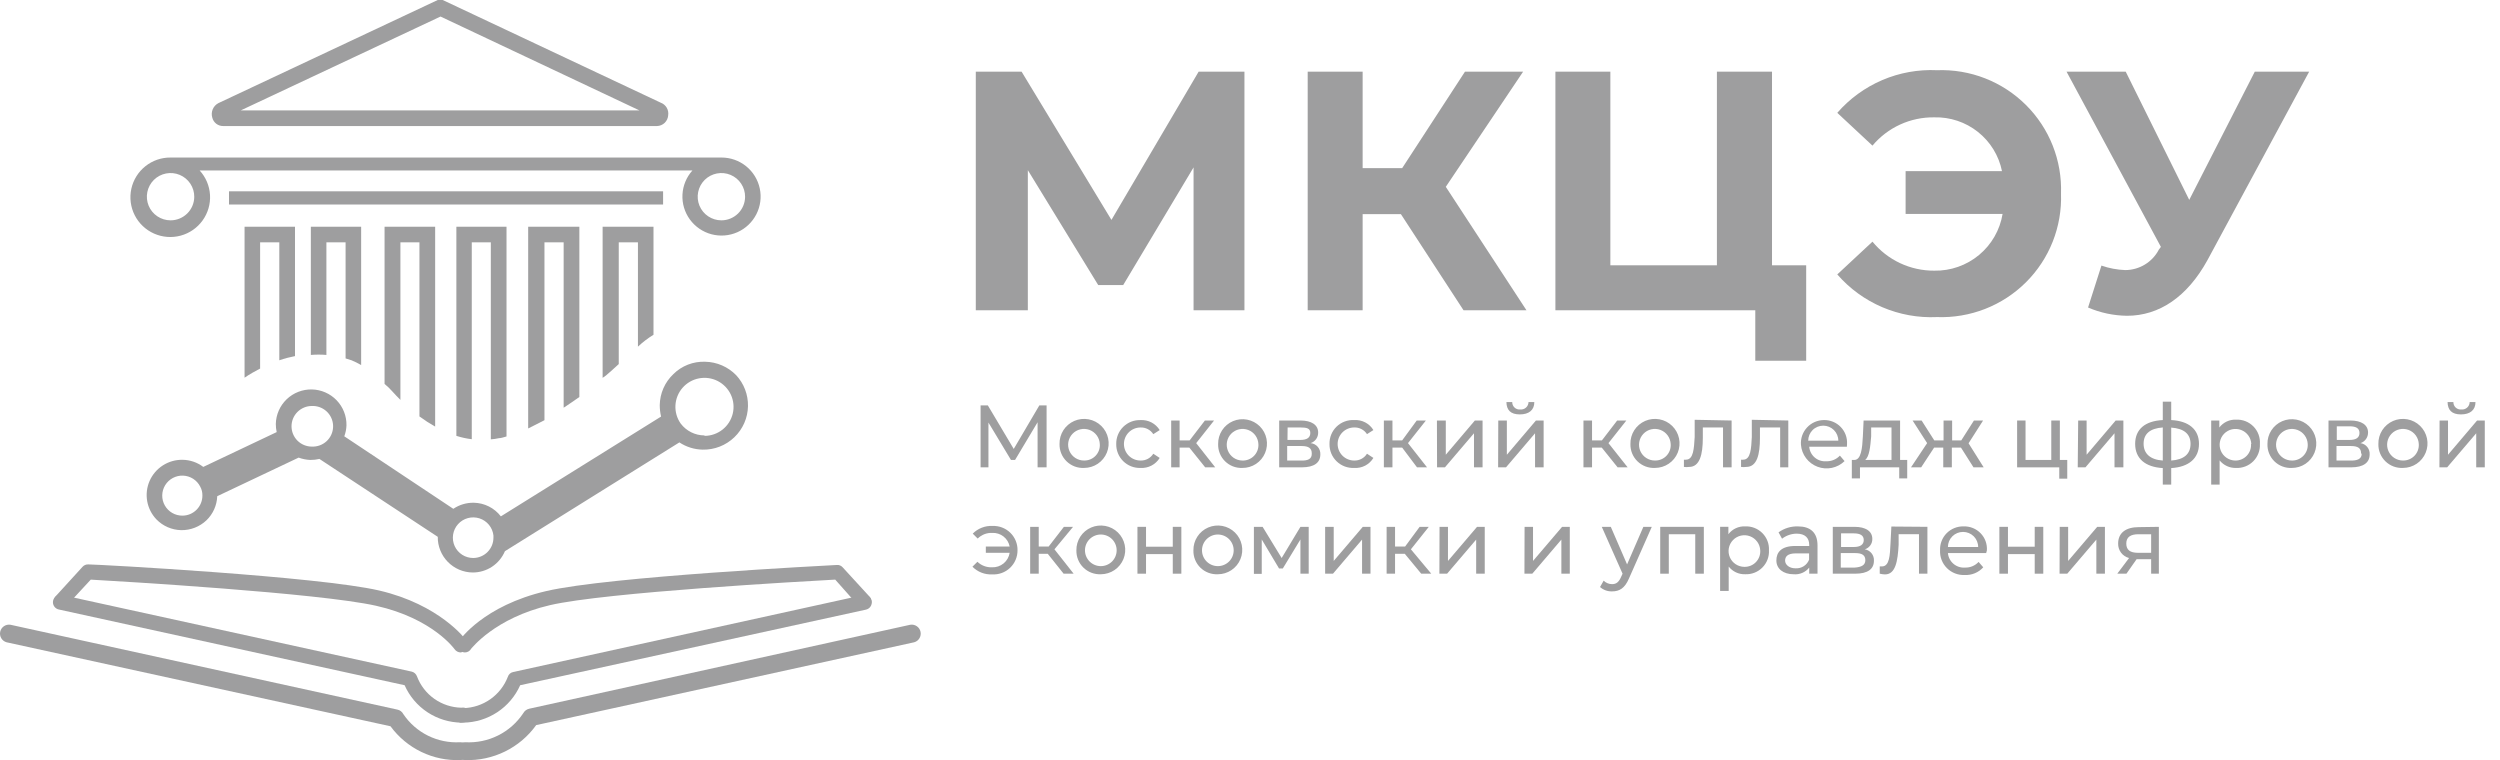<?xml version="1.0" encoding="UTF-8"?> <svg xmlns="http://www.w3.org/2000/svg" width="148" height="45" viewBox="0 0 148 45" fill="none"> <path d="M70.659 18.368L70.659 9.91L66.494 16.874H65.013L60.848 10.073L60.848 18.368L57.767 18.368L57.767 4.242L60.478 4.242L65.797 13.018L70.96 4.242L73.671 4.242L73.671 18.368L70.659 18.368Z" fill="#9E9E9F"></path> <path d="M82.932 12.675L80.668 12.675L80.668 18.368L77.415 18.368L77.415 4.242L80.668 4.242L80.668 9.953L83.009 9.953L86.727 4.242L90.169 4.242L85.591 11.06L90.367 18.368L86.641 18.368L82.932 12.675Z" fill="#9E9E9F"></path> <path d="M106.926 15.706L106.926 21.356L103.913 21.356V18.368L92.08 18.368L92.08 4.242L95.333 4.242L95.333 15.706L101.641 15.706L101.641 4.242L104.903 4.242L104.903 15.706L106.926 15.706Z" fill="#9E9E9F"></path> <path d="M122.012 11.463C122.046 12.434 121.879 13.4 121.522 14.303C121.165 15.206 120.625 16.026 119.936 16.712C119.247 17.397 118.424 17.934 117.519 18.288C116.613 18.642 115.643 18.807 114.671 18.771C113.56 18.823 112.451 18.622 111.429 18.185C110.406 17.748 109.496 17.085 108.767 16.246L110.85 14.306C111.293 14.846 111.851 15.28 112.484 15.578C113.117 15.875 113.808 16.027 114.508 16.023C115.474 16.042 116.414 15.713 117.157 15.096C117.9 14.48 118.396 13.617 118.553 12.665L112.812 12.665V10.132L118.518 10.132C118.332 9.215 117.828 8.393 117.095 7.811C116.361 7.228 115.445 6.922 114.508 6.947C113.812 6.937 113.122 7.082 112.489 7.372C111.857 7.661 111.297 8.088 110.85 8.621L108.767 6.68C109.496 5.842 110.406 5.179 111.429 4.741C112.451 4.304 113.56 4.104 114.671 4.156C115.643 4.12 116.613 4.284 117.519 4.638C118.424 4.993 119.247 5.529 119.936 6.215C120.625 6.901 121.165 7.72 121.522 8.623C121.879 9.526 122.046 10.493 122.012 11.463V11.463Z" fill="#9E9E9F"></path> <path d="M136.703 4.242L130.679 15.405C129.483 17.578 127.822 18.694 125.92 18.694C125.126 18.684 124.342 18.518 123.613 18.205L124.405 15.723C124.86 15.881 125.335 15.971 125.816 15.989C126.227 15.987 126.629 15.873 126.979 15.66C127.329 15.447 127.615 15.142 127.804 14.778L127.925 14.615L122.339 4.242L125.842 4.242L129.603 11.833L133.484 4.242L136.703 4.242Z" fill="#9E9E9F"></path> <path d="M61.425 27.668L61.425 24.997L60.091 27.23H59.85L58.516 25.015L58.516 27.668H58.051L58.051 24.001H58.481L60.013 26.577L61.528 24.001H61.958L61.958 27.668H61.425Z" fill="#9E9E9F"></path> <path d="M62.724 26.285C62.717 25.996 62.797 25.712 62.952 25.469C63.108 25.226 63.333 25.035 63.598 24.919C63.863 24.804 64.156 24.771 64.441 24.823C64.725 24.875 64.987 25.01 65.194 25.212C65.401 25.413 65.543 25.672 65.602 25.954C65.661 26.237 65.634 26.53 65.525 26.797C65.416 27.064 65.23 27.293 64.99 27.454C64.75 27.615 64.468 27.701 64.179 27.701C63.988 27.711 63.797 27.681 63.619 27.614C63.441 27.546 63.278 27.443 63.141 27.31C63.005 27.177 62.897 27.017 62.825 26.841C62.754 26.664 62.719 26.475 62.724 26.285V26.285ZM65.108 26.285C65.1 26.101 65.037 25.924 64.929 25.776C64.82 25.628 64.671 25.514 64.498 25.45C64.326 25.386 64.138 25.374 63.959 25.416C63.78 25.457 63.617 25.55 63.49 25.684C63.363 25.817 63.279 25.985 63.247 26.165C63.215 26.346 63.237 26.532 63.311 26.701C63.384 26.869 63.506 27.012 63.66 27.112C63.814 27.212 63.995 27.265 64.179 27.263C64.306 27.266 64.432 27.242 64.55 27.193C64.667 27.145 64.773 27.072 64.861 26.979C64.948 26.887 65.016 26.778 65.058 26.658C65.101 26.538 65.118 26.411 65.108 26.285V26.285Z" fill="#9E9E9F"></path> <path d="M66.081 26.285C66.077 26.097 66.112 25.91 66.183 25.735C66.254 25.56 66.36 25.402 66.495 25.27C66.629 25.137 66.789 25.033 66.965 24.964C67.141 24.895 67.329 24.863 67.518 24.869C67.743 24.856 67.968 24.904 68.168 25.008C68.368 25.113 68.536 25.269 68.654 25.461L68.275 25.702C68.194 25.576 68.082 25.473 67.949 25.404C67.816 25.334 67.668 25.301 67.518 25.307C67.258 25.307 67.008 25.41 66.824 25.593C66.64 25.777 66.537 26.026 66.537 26.285C66.537 26.545 66.64 26.794 66.824 26.978C67.008 27.161 67.258 27.264 67.518 27.264C67.668 27.269 67.818 27.234 67.951 27.164C68.084 27.093 68.195 26.988 68.275 26.861L68.654 27.11C68.536 27.302 68.368 27.458 68.168 27.563C67.968 27.667 67.743 27.715 67.518 27.702C67.329 27.708 67.141 27.676 66.965 27.607C66.789 27.538 66.629 27.434 66.495 27.302C66.36 27.169 66.254 27.011 66.183 26.836C66.112 26.661 66.077 26.474 66.081 26.285V26.285Z" fill="#9E9E9F"></path> <path d="M70.409 26.499L69.833 26.499V27.667H69.334V24.894H69.833V26.07L70.427 26.07L71.33 24.894H71.873L70.814 26.233L71.941 27.667H71.347L70.409 26.499Z" fill="#9E9E9F"></path> <path d="M72.114 26.285C72.108 25.998 72.189 25.716 72.346 25.475C72.502 25.234 72.727 25.045 72.992 24.932C73.257 24.82 73.549 24.788 73.832 24.843C74.114 24.897 74.374 25.034 74.578 25.236C74.782 25.439 74.921 25.697 74.977 25.979C75.033 26.261 75.004 26.552 74.892 26.817C74.781 27.082 74.593 27.308 74.353 27.465C74.112 27.623 73.83 27.705 73.542 27.702C73.353 27.709 73.165 27.677 72.989 27.609C72.813 27.54 72.653 27.436 72.519 27.303C72.385 27.171 72.28 27.012 72.21 26.836C72.14 26.661 72.108 26.474 72.114 26.285V26.285ZM74.497 26.285C74.489 26.103 74.427 25.927 74.32 25.779C74.213 25.631 74.064 25.518 73.893 25.453C73.722 25.388 73.536 25.375 73.358 25.414C73.179 25.454 73.016 25.544 72.888 25.675C72.761 25.806 72.674 25.971 72.639 26.15C72.605 26.329 72.623 26.515 72.693 26.684C72.762 26.852 72.879 26.997 73.03 27.101C73.181 27.204 73.359 27.26 73.542 27.264C73.671 27.269 73.8 27.247 73.92 27.199C74.04 27.151 74.148 27.079 74.238 26.987C74.328 26.895 74.398 26.784 74.443 26.663C74.487 26.543 74.506 26.414 74.497 26.285V26.285Z" fill="#9E9E9F"></path> <path d="M78.164 26.903C78.164 27.384 77.811 27.667 77.062 27.667L75.728 27.667V24.894L76.985 24.894C77.639 24.894 78.035 25.151 78.035 25.606C78.038 25.745 77.996 25.881 77.915 25.994C77.834 26.107 77.719 26.191 77.587 26.233C77.751 26.248 77.903 26.327 78.011 26.452C78.119 26.577 78.173 26.739 78.164 26.903V26.903ZM76.219 26.044L76.985 26.044C77.372 26.044 77.57 25.907 77.57 25.632C77.57 25.357 77.363 25.306 76.985 25.306L76.227 25.306L76.219 26.044ZM77.656 26.834C77.656 26.542 77.475 26.405 77.062 26.405L76.201 26.405V27.264L77.01 27.264C77.441 27.281 77.656 27.161 77.656 26.877V26.834Z" fill="#9E9E9F"></path> <path d="M78.706 26.285C78.701 26.094 78.736 25.904 78.808 25.727C78.88 25.55 78.989 25.389 79.126 25.256C79.263 25.123 79.427 25.02 79.607 24.953C79.786 24.886 79.978 24.857 80.169 24.868C80.395 24.853 80.62 24.901 80.82 25.005C81.021 25.11 81.188 25.267 81.305 25.46L80.926 25.701C80.845 25.575 80.733 25.472 80.6 25.403C80.467 25.334 80.319 25.3 80.169 25.306C79.909 25.306 79.659 25.409 79.475 25.593C79.291 25.776 79.188 26.025 79.188 26.285C79.188 26.544 79.291 26.794 79.475 26.977C79.659 27.161 79.909 27.264 80.169 27.264C80.32 27.268 80.469 27.234 80.602 27.163C80.734 27.092 80.847 26.988 80.926 26.86L81.305 27.109C81.188 27.303 81.021 27.46 80.82 27.565C80.62 27.669 80.395 27.717 80.169 27.702C79.978 27.711 79.787 27.681 79.608 27.614C79.429 27.547 79.266 27.443 79.129 27.311C78.992 27.178 78.883 27.018 78.81 26.842C78.738 26.665 78.702 26.476 78.706 26.285Z" fill="#9E9E9F"></path> <path d="M83.009 26.499L82.433 26.499V27.667H81.925V24.894H82.433V26.07L83.009 26.07L83.87 24.894H84.412L83.353 26.233L84.481 27.667H83.887L83.009 26.499Z" fill="#9E9E9F"></path> <path d="M85.066 24.894H85.591V26.92L87.312 24.894H87.768V27.667H87.26V25.649L85.539 27.667H85.074L85.066 24.894Z" fill="#9E9E9F"></path> <path d="M88.698 24.894H89.206V26.921L90.927 24.894H91.383V27.668H90.875V25.65L89.154 27.668H88.689L88.698 24.894ZM89.18 23.803H89.524C89.522 23.864 89.534 23.925 89.558 23.981C89.581 24.037 89.617 24.088 89.662 24.129C89.706 24.171 89.759 24.202 89.817 24.221C89.875 24.241 89.936 24.247 89.997 24.241C90.059 24.247 90.121 24.241 90.18 24.221C90.239 24.202 90.293 24.171 90.339 24.13C90.385 24.089 90.422 24.038 90.448 23.982C90.473 23.926 90.487 23.865 90.488 23.803H90.832C90.832 24.276 90.514 24.533 89.971 24.533C89.429 24.533 89.188 24.276 89.18 23.803Z" fill="#9E9E9F"></path> <path d="M94.825 26.499L94.249 26.499V27.667H93.741V24.894H94.249V26.07L94.834 26.07L95.737 24.894H96.28L95.221 26.233L96.357 27.667H95.763L94.825 26.499Z" fill="#9E9E9F"></path> <path d="M96.521 26.285C96.514 25.996 96.593 25.712 96.749 25.469C96.904 25.226 97.129 25.035 97.394 24.919C97.659 24.804 97.953 24.771 98.237 24.823C98.522 24.875 98.784 25.01 98.991 25.212C99.198 25.413 99.34 25.672 99.399 25.954C99.458 26.237 99.431 26.53 99.322 26.797C99.213 27.064 99.027 27.293 98.787 27.454C98.547 27.615 98.264 27.701 97.975 27.701C97.785 27.711 97.594 27.681 97.416 27.614C97.237 27.546 97.075 27.443 96.938 27.31C96.801 27.177 96.694 27.017 96.622 26.841C96.55 26.664 96.516 26.475 96.521 26.285V26.285ZM98.905 26.285C98.896 26.101 98.834 25.924 98.725 25.776C98.617 25.628 98.467 25.514 98.295 25.45C98.122 25.386 97.935 25.374 97.755 25.416C97.576 25.457 97.413 25.55 97.287 25.684C97.16 25.817 97.076 25.985 97.044 26.165C97.012 26.346 97.034 26.532 97.107 26.701C97.181 26.869 97.302 27.012 97.457 27.112C97.611 27.212 97.791 27.265 97.975 27.263C98.102 27.266 98.229 27.242 98.346 27.193C98.464 27.145 98.57 27.072 98.657 26.979C98.745 26.887 98.812 26.778 98.855 26.658C98.897 26.538 98.914 26.411 98.905 26.285V26.285Z" fill="#9E9E9F"></path> <path d="M102.511 24.894V27.668H102.003V25.306H100.807V25.924C100.807 26.903 100.626 27.642 99.998 27.642C99.895 27.657 99.79 27.657 99.688 27.642V27.212C99.728 27.22 99.769 27.22 99.808 27.212C100.264 27.212 100.282 26.534 100.325 25.873V24.851L102.511 24.894Z" fill="#9E9E9F"></path> <path d="M105.867 24.894V27.668H105.385V25.306H104.189V25.924C104.189 26.903 104.017 27.642 103.38 27.642C103.277 27.657 103.173 27.657 103.07 27.642V27.212C103.113 27.221 103.157 27.221 103.199 27.212C103.647 27.212 103.673 26.534 103.707 25.873V24.851L105.867 24.894Z" fill="#9E9E9F"></path> <path d="M109.335 26.448L107.106 26.448C107.126 26.695 107.243 26.924 107.432 27.085C107.621 27.246 107.866 27.326 108.113 27.307C108.264 27.312 108.415 27.285 108.554 27.227C108.694 27.169 108.819 27.082 108.922 26.972L109.198 27.298C108.99 27.5 108.73 27.638 108.446 27.698C108.163 27.757 107.869 27.734 107.598 27.632C107.327 27.53 107.09 27.354 106.917 27.123C106.743 26.892 106.638 26.616 106.616 26.328C106.603 26.142 106.628 25.956 106.69 25.78C106.752 25.605 106.849 25.444 106.976 25.307C107.102 25.17 107.255 25.061 107.426 24.985C107.596 24.91 107.781 24.87 107.967 24.868C108.154 24.863 108.339 24.897 108.512 24.967C108.685 25.038 108.841 25.143 108.971 25.278C109.1 25.412 109.201 25.571 109.265 25.746C109.329 25.921 109.356 26.108 109.344 26.294C109.345 26.345 109.342 26.397 109.335 26.448ZM107.106 26.087L108.828 26.087C108.828 25.852 108.734 25.626 108.567 25.459C108.4 25.292 108.173 25.199 107.937 25.199C107.701 25.199 107.474 25.292 107.307 25.459C107.14 25.626 107.046 25.852 107.046 26.087H107.106Z" fill="#9E9E9F"></path> <path d="M112.907 27.229V28.32L112.434 28.32V27.667L110.11 27.667V28.32H109.628V27.229H109.774C110.179 27.229 110.248 26.534 110.282 25.83L110.325 24.894L112.485 24.894V27.229L112.907 27.229ZM110.42 27.229L111.977 27.229V25.306H110.773V25.838C110.721 26.448 110.669 27.023 110.42 27.229V27.229Z" fill="#9E9E9F"></path> <path d="M116.091 26.499L115.549 26.499V27.667H115.041V26.499H114.499L113.733 27.667H113.131L114.086 26.233L113.225 24.894H113.759L114.508 26.07H115.059V24.894H115.566V26.07L116.108 26.07L116.857 24.894H117.399L116.539 26.242L117.434 27.667H116.831L116.091 26.499Z" fill="#9E9E9F"></path> <path d="M122.382 27.229V28.337L121.909 28.337V27.667L119.413 27.667V24.894H119.912V27.229L121.436 27.229V24.894H121.943V27.229L122.382 27.229Z" fill="#9E9E9F"></path> <path d="M123.028 24.894H123.527V26.92L125.248 24.894H125.704V27.667H125.179V25.649L123.458 27.667H123.002L123.028 24.894Z" fill="#9E9E9F"></path> <path d="M128.536 27.71V28.689H128.037V27.71C126.995 27.65 126.401 27.143 126.401 26.276C126.401 25.409 126.995 24.919 128.037 24.868V23.777H128.536V24.868C129.569 24.919 130.18 25.418 130.18 26.276C130.18 27.135 129.577 27.65 128.536 27.71ZM128.037 27.264V25.306C127.271 25.358 126.901 25.692 126.901 26.268C126.901 26.843 127.279 27.212 128.037 27.264V27.264ZM129.68 26.276C129.68 25.692 129.293 25.366 128.536 25.314V27.264C129.293 27.212 129.68 26.877 129.68 26.276V26.276Z" fill="#9E9E9F"></path> <path d="M133.786 26.286C133.795 26.474 133.766 26.662 133.698 26.837C133.631 27.013 133.528 27.173 133.395 27.306C133.262 27.44 133.102 27.544 132.926 27.612C132.751 27.68 132.563 27.711 132.374 27.703C132.189 27.708 132.004 27.671 131.836 27.593C131.667 27.516 131.518 27.4 131.402 27.256V28.69H130.903V24.895H131.384V25.307C131.5 25.156 131.65 25.034 131.822 24.954C131.995 24.873 132.184 24.835 132.374 24.843C132.565 24.834 132.755 24.866 132.933 24.935C133.111 25.005 133.271 25.112 133.405 25.248C133.538 25.384 133.641 25.547 133.707 25.726C133.772 25.905 133.799 26.096 133.786 26.286V26.286ZM133.278 26.286C133.269 26.103 133.208 25.927 133.1 25.779C132.992 25.631 132.843 25.518 132.672 25.453C132.5 25.389 132.314 25.375 132.135 25.416C131.956 25.456 131.793 25.547 131.666 25.679C131.538 25.81 131.453 25.976 131.419 26.156C131.385 26.336 131.405 26.521 131.475 26.69C131.546 26.859 131.665 27.003 131.817 27.105C131.969 27.207 132.148 27.263 132.331 27.265C132.458 27.266 132.584 27.241 132.701 27.192C132.818 27.143 132.923 27.07 133.01 26.978C133.098 26.886 133.165 26.777 133.208 26.658C133.251 26.539 133.269 26.412 133.261 26.286H133.278Z" fill="#9E9E9F"></path> <path d="M134.233 26.285C134.228 25.999 134.308 25.717 134.464 25.477C134.62 25.236 134.844 25.047 135.107 24.934C135.371 24.821 135.663 24.789 135.945 24.841C136.227 24.894 136.487 25.029 136.692 25.23C136.897 25.431 137.037 25.688 137.095 25.968C137.153 26.249 137.126 26.54 137.017 26.805C136.908 27.07 136.723 27.297 136.485 27.457C136.246 27.617 135.966 27.702 135.679 27.702C135.489 27.712 135.299 27.682 135.12 27.614C134.942 27.547 134.78 27.443 134.644 27.31C134.509 27.177 134.402 27.017 134.331 26.841C134.26 26.664 134.227 26.475 134.233 26.285ZM136.617 26.285C136.609 26.102 136.546 25.925 136.438 25.777C136.33 25.629 136.181 25.516 136.009 25.452C135.837 25.387 135.65 25.375 135.471 25.416C135.292 25.456 135.129 25.549 135.002 25.681C134.875 25.814 134.79 25.98 134.757 26.161C134.724 26.341 134.745 26.527 134.817 26.695C134.889 26.864 135.009 27.008 135.162 27.109C135.316 27.21 135.495 27.264 135.679 27.264C135.806 27.267 135.933 27.243 136.051 27.194C136.169 27.145 136.275 27.072 136.364 26.98C136.452 26.888 136.52 26.779 136.564 26.659C136.607 26.54 136.625 26.412 136.617 26.285V26.285Z" fill="#9E9E9F"></path> <path d="M140.283 26.903C140.283 27.384 139.922 27.667 139.182 27.667L137.848 27.667V24.894L139.139 24.894C139.793 24.894 140.189 25.151 140.189 25.606C140.19 25.745 140.148 25.88 140.067 25.993C139.987 26.105 139.873 26.19 139.741 26.233C139.899 26.257 140.043 26.338 140.143 26.462C140.244 26.587 140.294 26.744 140.283 26.903V26.903ZM138.338 26.044L139.096 26.044C139.483 26.044 139.681 25.907 139.681 25.632C139.681 25.357 139.483 25.237 139.096 25.237L138.338 25.237V26.044ZM139.776 26.834C139.776 26.542 139.595 26.405 139.182 26.405L138.321 26.405V27.264L139.13 27.264C139.56 27.281 139.81 27.161 139.81 26.877L139.776 26.834Z" fill="#9E9E9F"></path> <path d="M140.8 26.285C140.793 25.996 140.872 25.712 141.028 25.469C141.183 25.226 141.408 25.035 141.673 24.919C141.938 24.804 142.232 24.771 142.516 24.823C142.801 24.875 143.063 25.01 143.27 25.212C143.477 25.413 143.619 25.672 143.678 25.954C143.737 26.237 143.71 26.53 143.601 26.797C143.492 27.064 143.306 27.293 143.066 27.454C142.826 27.615 142.543 27.701 142.254 27.701C142.064 27.711 141.873 27.681 141.694 27.614C141.516 27.546 141.353 27.443 141.217 27.31C141.08 27.177 140.973 27.017 140.901 26.841C140.829 26.664 140.795 26.475 140.8 26.285V26.285ZM143.192 26.285C143.184 26.101 143.122 25.925 143.014 25.777C142.906 25.628 142.756 25.515 142.584 25.451C142.412 25.387 142.225 25.374 142.046 25.415C141.867 25.456 141.704 25.548 141.577 25.681C141.45 25.813 141.365 25.98 141.332 26.16C141.299 26.34 141.32 26.526 141.392 26.695C141.464 26.863 141.585 27.007 141.738 27.108C141.891 27.209 142.07 27.263 142.254 27.263C142.382 27.266 142.508 27.242 142.626 27.193C142.744 27.145 142.851 27.072 142.939 26.98C143.027 26.888 143.095 26.778 143.139 26.659C143.182 26.539 143.201 26.412 143.192 26.285Z" fill="#9E9E9F"></path> <path d="M144.423 24.894H144.922V26.921L146.643 24.894H147.099V27.668H146.592V25.65L144.87 27.668H144.414L144.423 24.894ZM144.896 23.803H145.24C145.239 23.864 145.25 23.925 145.274 23.981C145.298 24.037 145.333 24.088 145.378 24.129C145.423 24.171 145.476 24.202 145.534 24.221C145.592 24.241 145.653 24.247 145.714 24.241C145.775 24.247 145.837 24.241 145.896 24.221C145.955 24.202 146.009 24.171 146.055 24.13C146.101 24.089 146.138 24.038 146.164 23.982C146.19 23.926 146.203 23.865 146.204 23.803H146.549C146.549 24.276 146.23 24.533 145.688 24.533C145.146 24.533 144.905 24.276 144.896 23.803V23.803Z" fill="#9E9E9F"></path> <path d="M60.237 32.579C60.238 32.772 60.2 32.964 60.124 33.142C60.049 33.32 59.937 33.481 59.797 33.615C59.657 33.748 59.491 33.852 59.309 33.919C59.127 33.986 58.933 34.015 58.739 34.004C58.523 34.015 58.307 33.98 58.105 33.902C57.904 33.824 57.721 33.703 57.569 33.549L57.862 33.257C57.976 33.366 58.111 33.452 58.259 33.508C58.407 33.564 58.564 33.59 58.722 33.584C58.973 33.595 59.218 33.514 59.412 33.355C59.606 33.196 59.734 32.972 59.772 32.725L58.361 32.725V32.356L59.772 32.356C59.727 32.119 59.597 31.907 59.407 31.759C59.218 31.611 58.98 31.536 58.739 31.548C58.581 31.541 58.422 31.568 58.274 31.625C58.126 31.683 57.991 31.771 57.879 31.883L57.586 31.591C57.738 31.437 57.921 31.317 58.123 31.239C58.324 31.16 58.54 31.125 58.757 31.136C58.95 31.128 59.144 31.159 59.325 31.229C59.506 31.298 59.671 31.403 59.809 31.538C59.948 31.673 60.057 31.835 60.131 32.014C60.205 32.193 60.241 32.386 60.237 32.579V32.579Z" fill="#9E9E9F"></path> <path d="M62.027 32.786H61.493L61.493 33.962H60.986L60.986 31.189H61.493V32.356H62.079L62.982 31.189H63.525L62.423 32.52L63.559 33.962L62.965 33.962L62.027 32.786Z" fill="#9E9E9F"></path> <path d="M63.722 32.579C63.717 32.293 63.798 32.012 63.953 31.771C64.108 31.531 64.332 31.342 64.595 31.229C64.858 31.115 65.149 31.083 65.431 31.135C65.713 31.187 65.973 31.321 66.178 31.521C66.383 31.721 66.524 31.977 66.583 32.257C66.642 32.537 66.616 32.828 66.509 33.093C66.401 33.358 66.218 33.586 65.98 33.747C65.743 33.907 65.464 33.994 65.177 33.996C64.986 34.005 64.796 33.975 64.617 33.908C64.439 33.841 64.276 33.737 64.14 33.604C64.003 33.471 63.895 33.312 63.824 33.135C63.752 32.959 63.718 32.769 63.722 32.579V32.579ZM66.106 32.579C66.106 32.331 66.007 32.093 65.832 31.917C65.656 31.742 65.417 31.643 65.168 31.643C64.919 31.643 64.681 31.742 64.505 31.917C64.329 32.093 64.23 32.331 64.23 32.579C64.23 32.827 64.329 33.065 64.505 33.241C64.681 33.416 64.919 33.515 65.168 33.515C65.417 33.515 65.656 33.416 65.832 33.241C66.007 33.065 66.106 32.827 66.106 32.579V32.579Z" fill="#9E9E9F"></path> <path d="M67.337 31.189H67.845V32.365L69.428 32.365V31.189H69.936V33.962L69.428 33.962V32.803L67.845 32.803V33.962H67.337V31.189Z" fill="#9E9E9F"></path> <path d="M70.65 32.579C70.645 32.293 70.726 32.011 70.882 31.771C71.037 31.53 71.261 31.341 71.525 31.228C71.789 31.115 72.08 31.082 72.362 31.135C72.644 31.188 72.904 31.323 73.109 31.524C73.314 31.725 73.454 31.982 73.512 32.262C73.57 32.543 73.543 32.834 73.434 33.099C73.326 33.364 73.141 33.591 72.902 33.751C72.664 33.91 72.383 33.996 72.096 33.996C71.906 34.005 71.716 33.975 71.538 33.908C71.36 33.841 71.198 33.737 71.062 33.604C70.926 33.471 70.819 33.311 70.748 33.134C70.678 32.958 70.644 32.769 70.65 32.579V32.579ZM73.034 32.579C73.034 32.331 72.936 32.093 72.76 31.917C72.584 31.742 72.345 31.643 72.096 31.643C71.847 31.643 71.609 31.742 71.433 31.917C71.257 32.093 71.158 32.331 71.158 32.579C71.158 32.827 71.257 33.065 71.433 33.241C71.609 33.416 71.847 33.515 72.096 33.515C72.345 33.515 72.584 33.416 72.76 33.241C72.936 33.065 73.034 32.827 73.034 32.579V32.579Z" fill="#9E9E9F"></path> <path d="M77.475 31.189V33.962H76.985V31.936L75.943 33.653H75.719L74.695 31.936V33.971H74.231V31.189H74.747L75.874 33.035L76.985 31.189L77.475 31.189Z" fill="#9E9E9F"></path> <path d="M78.448 31.189H78.956V33.207L80.677 31.189H81.133V33.962H80.634V31.944L78.912 33.962H78.448V31.189Z" fill="#9E9E9F"></path> <path d="M83.164 32.786H82.587V33.962H82.088V31.189H82.587V32.356H83.181L84.042 31.189H84.584L83.525 32.52L84.73 33.962L84.136 33.962L83.164 32.786Z" fill="#9E9E9F"></path> <path d="M85.221 31.189H85.72V33.207L87.441 31.189H87.897V33.962H87.389V31.944L85.668 33.962H85.212L85.221 31.189Z" fill="#9E9E9F"></path> <path d="M90.255 31.189H90.755V33.207L92.476 31.189H92.932V33.962H92.433V31.944L90.712 33.962H90.247L90.255 31.189Z" fill="#9E9E9F"></path> <path d="M97.786 31.189L96.435 34.246C96.185 34.83 95.867 35.01 95.436 35.01C95.174 35.019 94.918 34.926 94.722 34.752L94.937 34.374C95.002 34.441 95.08 34.493 95.166 34.528C95.251 34.564 95.344 34.581 95.436 34.581C95.677 34.581 95.832 34.469 95.97 34.151L96.056 33.962L94.825 31.189H95.359L96.323 33.413L97.287 31.189L97.786 31.189Z" fill="#9E9E9F"></path> <path d="M100.867 31.189V33.962L100.359 33.962V31.627L98.793 31.627V33.962H98.285V31.189L100.867 31.189Z" fill="#9E9E9F"></path> <path d="M104.722 32.579C104.732 32.767 104.703 32.954 104.635 33.13C104.568 33.306 104.464 33.466 104.331 33.599C104.198 33.733 104.039 33.837 103.863 33.905C103.688 33.973 103.499 34.004 103.311 33.995C103.124 34.001 102.939 33.963 102.77 33.884C102.601 33.805 102.453 33.687 102.339 33.54V34.983H101.831V31.188H102.321V31.625C102.436 31.474 102.586 31.352 102.759 31.271C102.931 31.191 103.121 31.153 103.311 31.162C103.499 31.153 103.688 31.184 103.863 31.252C104.039 31.32 104.198 31.425 104.331 31.558C104.464 31.692 104.568 31.851 104.635 32.027C104.703 32.203 104.732 32.391 104.722 32.579V32.579ZM104.206 32.579C104.198 32.396 104.136 32.219 104.027 32.071C103.919 31.923 103.77 31.809 103.598 31.745C103.426 31.681 103.239 31.668 103.06 31.709C102.881 31.75 102.718 31.842 102.591 31.975C102.464 32.107 102.379 32.274 102.346 32.454C102.313 32.635 102.334 32.821 102.406 32.989C102.478 33.157 102.598 33.301 102.752 33.402C102.905 33.503 103.084 33.557 103.268 33.558C103.396 33.56 103.522 33.536 103.64 33.488C103.758 33.439 103.865 33.366 103.953 33.274C104.041 33.182 104.109 33.072 104.153 32.953C104.196 32.833 104.214 32.706 104.206 32.579Z" fill="#9E9E9F"></path> <path d="M107.597 32.287V33.962L107.106 33.962V33.601C106.998 33.738 106.857 33.846 106.696 33.915C106.535 33.984 106.36 34.012 106.185 33.996C105.557 33.996 105.161 33.661 105.161 33.181C105.161 32.7 105.445 32.322 106.28 32.322H107.106V32.262C107.106 31.841 106.857 31.592 106.358 31.592C106.046 31.596 105.743 31.701 105.497 31.892L105.29 31.515C105.625 31.273 106.031 31.149 106.444 31.163C107.167 31.163 107.597 31.523 107.597 32.287ZM107.098 33.146V32.76H106.315C105.815 32.76 105.678 32.957 105.678 33.189C105.678 33.421 105.91 33.644 106.289 33.644C106.465 33.656 106.64 33.611 106.787 33.515C106.935 33.419 107.047 33.277 107.106 33.112L107.098 33.146Z" fill="#9E9E9F"></path> <path d="M110.936 33.198C110.936 33.679 110.583 33.962 109.835 33.962H108.501V31.189L109.791 31.189C110.446 31.189 110.841 31.446 110.841 31.901C110.845 32.039 110.804 32.175 110.723 32.286C110.642 32.398 110.526 32.48 110.394 32.52C110.553 32.545 110.696 32.629 110.797 32.754C110.897 32.88 110.947 33.038 110.936 33.198V33.198ZM108.991 32.382H109.748C110.136 32.382 110.334 32.236 110.334 31.97C110.334 31.704 110.136 31.575 109.748 31.575L108.991 31.575V32.382ZM110.428 33.164C110.428 32.88 110.248 32.743 109.835 32.743H108.974V33.602H109.783C110.213 33.576 110.428 33.447 110.428 33.164V33.164Z" fill="#9E9E9F"></path> <path d="M114.103 31.188V33.962H113.604V31.626H112.399V32.244C112.347 33.223 112.218 34.005 111.59 34.005C111.486 34.002 111.382 33.988 111.28 33.962V33.532H111.409C111.866 33.532 111.883 32.854 111.917 32.193L111.969 31.171L114.103 31.188Z" fill="#9E9E9F"></path> <path d="M117.58 32.742L115.317 32.742C115.339 32.99 115.458 33.219 115.648 33.38C115.838 33.541 116.084 33.62 116.332 33.601C116.482 33.605 116.631 33.578 116.769 33.52C116.907 33.462 117.031 33.376 117.133 33.266L117.408 33.584C117.272 33.736 117.103 33.857 116.913 33.935C116.724 34.014 116.52 34.05 116.315 34.039C116.12 34.049 115.926 34.018 115.744 33.948C115.562 33.878 115.396 33.771 115.259 33.633C115.121 33.496 115.013 33.331 114.943 33.149C114.873 32.968 114.842 32.773 114.852 32.579C114.844 32.393 114.874 32.207 114.941 32.033C115.007 31.859 115.109 31.701 115.24 31.568C115.371 31.435 115.528 31.331 115.701 31.261C115.874 31.191 116.06 31.157 116.246 31.162C116.433 31.156 116.62 31.189 116.793 31.259C116.966 31.329 117.123 31.434 117.253 31.569C117.383 31.703 117.483 31.863 117.547 32.039C117.611 32.215 117.637 32.401 117.623 32.588C117.613 32.64 117.599 32.692 117.58 32.742V32.742ZM115.317 32.382L117.107 32.382C117.107 32.145 117.013 31.918 116.845 31.75C116.677 31.583 116.449 31.489 116.212 31.489C115.974 31.489 115.747 31.583 115.579 31.75C115.411 31.918 115.317 32.145 115.317 32.382Z" fill="#9E9E9F"></path> <path d="M118.363 31.189H118.871V32.365L120.455 32.365V31.189H120.962V33.962L120.455 33.962V32.803L118.871 32.803V33.962H118.363V31.189Z" fill="#9E9E9F"></path> <path d="M121.935 31.189H122.434V33.207L124.155 31.189H124.611V33.962H124.104V31.944L122.382 33.962H121.926L121.935 31.189Z" fill="#9E9E9F"></path> <path d="M127.804 31.189V33.962L127.348 33.962V33.104H126.487L125.885 33.962H125.343L126.04 33.035C125.851 32.986 125.683 32.875 125.566 32.719C125.449 32.562 125.388 32.371 125.394 32.176C125.394 31.532 125.868 31.206 126.617 31.206L127.804 31.189ZM126.574 32.726H127.348V31.627H126.599C126.135 31.627 125.876 31.79 125.876 32.176C125.876 32.563 126.109 32.726 126.574 32.726Z" fill="#9E9E9F"></path> <path d="M38.894 7.462L13.213 7.462C13.064 7.464 12.92 7.416 12.803 7.326C12.685 7.235 12.602 7.108 12.567 6.964C12.518 6.801 12.527 6.626 12.593 6.47C12.659 6.313 12.778 6.184 12.929 6.105L25.915 0L26.208 0L39.117 6.08C39.265 6.135 39.39 6.239 39.47 6.375C39.55 6.511 39.58 6.671 39.556 6.827C39.545 6.996 39.471 7.155 39.349 7.273C39.226 7.391 39.064 7.458 38.894 7.462V7.462ZM14.254 6.535L37.852 6.535L26.079 0.979L14.254 6.535Z" fill="#9E9E9F"></path> <path d="M42.706 9.326L10.097 9.326C9.555 9.321 9.029 9.503 8.606 9.841C8.182 10.179 7.889 10.652 7.774 11.18C7.66 11.709 7.731 12.261 7.976 12.743C8.221 13.225 8.625 13.608 9.12 13.828C9.615 14.048 10.171 14.091 10.694 13.95C11.217 13.809 11.676 13.492 11.992 13.053C12.309 12.614 12.465 12.08 12.433 11.541C12.401 11.001 12.184 10.489 11.818 10.09L40.993 10.09C40.639 10.483 40.43 10.986 40.402 11.514C40.374 12.043 40.529 12.565 40.841 12.993C41.153 13.421 41.602 13.729 42.114 13.867C42.627 14.004 43.17 13.961 43.655 13.746C44.14 13.531 44.535 13.156 44.776 12.684C45.017 12.213 45.089 11.673 44.978 11.156C44.868 10.638 44.583 10.174 44.171 9.841C43.759 9.508 43.245 9.326 42.715 9.326H42.706ZM10.097 13.044C9.819 13.044 9.548 12.961 9.317 12.807C9.086 12.653 8.906 12.434 8.8 12.178C8.694 11.921 8.667 11.639 8.722 11.368C8.777 11.096 8.911 10.847 9.108 10.651C9.305 10.456 9.556 10.323 9.829 10.27C10.101 10.217 10.384 10.246 10.64 10.353C10.896 10.461 11.115 10.641 11.268 10.873C11.421 11.104 11.502 11.375 11.5 11.653C11.498 12.022 11.349 12.376 11.086 12.637C10.823 12.897 10.468 13.044 10.097 13.044V13.044ZM42.706 13.044C42.428 13.044 42.157 12.961 41.926 12.807C41.695 12.653 41.515 12.434 41.409 12.178C41.303 11.921 41.276 11.639 41.331 11.368C41.386 11.096 41.52 10.847 41.717 10.651C41.914 10.456 42.165 10.323 42.438 10.27C42.71 10.217 42.993 10.246 43.249 10.353C43.505 10.461 43.724 10.641 43.877 10.873C44.03 11.104 44.111 11.375 44.109 11.653C44.107 12.022 43.958 12.376 43.695 12.637C43.432 12.897 43.077 13.044 42.706 13.044V13.044Z" fill="#9E9E9F"></path> <path d="M39.255 11.326L13.557 11.326L13.557 12.107L39.255 12.107V11.326Z" fill="#9E9E9F"></path> <path d="M19.323 21.012L19.323 14.348L20.459 14.348L20.459 21.218L20.812 21.329C21.008 21.41 21.198 21.505 21.38 21.613L21.38 13.421L18.402 13.421L18.402 21.012C18.709 20.986 19.017 20.986 19.323 21.012V21.012Z" fill="#9E9E9F"></path> <path d="M14.943 22.068L15.399 21.819L15.399 14.348L16.535 14.348L16.535 21.329C16.838 21.224 17.149 21.141 17.464 21.081L17.464 13.421L14.478 13.421L14.478 22.36C14.624 22.257 14.779 22.163 14.943 22.068Z" fill="#9E9E9F"></path> <path d="M23.23 23.176C23.385 23.348 23.54 23.511 23.704 23.674L23.704 14.348L24.831 14.348L24.831 24.653C25.128 24.872 25.439 25.073 25.761 25.254L25.761 13.421L22.766 13.421L22.766 22.729C22.929 22.858 23.084 23.013 23.23 23.176Z" fill="#9E9E9F"></path> <path d="M27.929 26.001L27.929 14.348L29.057 14.348L29.057 26.009C29.216 25.999 29.374 25.976 29.53 25.941C29.685 25.941 29.84 25.872 29.986 25.838L29.986 13.421L27.017 13.421L27.017 25.803C27.314 25.898 27.619 25.965 27.929 26.001V26.001Z" fill="#9E9E9F"></path> <path d="M32.232 24.876L32.232 14.348L33.368 14.348L33.368 24.137C33.678 23.931 33.988 23.725 34.298 23.502L34.298 13.421L31.268 13.421L31.268 25.365C31.578 25.211 31.888 25.048 32.232 24.876Z" fill="#9E9E9F"></path> <path d="M35.881 22.223C36.14 22.008 36.381 21.776 36.63 21.553L36.63 14.348L37.766 14.348L37.766 20.522C38.048 20.257 38.357 20.021 38.687 19.818L38.687 13.421L35.675 13.421L35.675 22.369L35.881 22.223Z" fill="#9E9E9F"></path> <path d="M27.525 38.624C27.438 38.623 27.354 38.596 27.284 38.547C27.191 38.482 27.127 38.384 27.106 38.273C27.085 38.163 27.109 38.048 27.172 37.954C27.224 37.868 28.618 35.859 32.336 34.992C36.053 34.124 49.023 33.48 49.548 33.446C49.611 33.441 49.674 33.451 49.732 33.475C49.79 33.499 49.842 33.536 49.884 33.584L51.459 35.301C51.5 35.339 51.533 35.386 51.555 35.438C51.577 35.489 51.589 35.545 51.589 35.601C51.589 35.658 51.577 35.714 51.555 35.765C51.533 35.817 51.5 35.863 51.459 35.902C51.419 35.942 51.373 35.974 51.321 35.995C51.269 36.017 51.214 36.028 51.157 36.028C51.101 36.028 51.046 36.017 50.994 35.995C50.942 35.974 50.895 35.942 50.856 35.902L49.445 34.313C47.724 34.408 35.847 35.06 32.559 35.825C29.272 36.589 27.912 38.401 27.895 38.401C27.859 38.468 27.806 38.524 27.741 38.563C27.675 38.603 27.601 38.624 27.525 38.624V38.624Z" fill="#9E9E9F"></path> <path d="M27.275 38.625C27.204 38.624 27.135 38.607 27.072 38.574C27.009 38.541 26.955 38.494 26.914 38.436C26.914 38.436 25.631 36.616 22.258 35.86C18.884 35.104 7.068 34.409 5.373 34.314L3.935 35.868C3.895 35.909 3.848 35.941 3.795 35.962C3.743 35.984 3.687 35.995 3.63 35.995C3.573 35.995 3.517 35.984 3.464 35.962C3.412 35.941 3.364 35.909 3.324 35.868C3.284 35.829 3.252 35.783 3.231 35.731C3.209 35.679 3.198 35.624 3.198 35.568C3.198 35.512 3.209 35.457 3.231 35.405C3.252 35.353 3.284 35.307 3.324 35.267L4.891 33.55C4.934 33.503 4.988 33.466 5.047 33.443C5.107 33.419 5.171 33.408 5.235 33.413C5.786 33.413 18.867 34.125 22.447 34.958C26.027 35.791 27.559 37.835 27.611 37.921C27.673 38.015 27.695 38.131 27.673 38.242C27.65 38.353 27.585 38.45 27.491 38.513C27.432 38.572 27.357 38.611 27.275 38.625V38.625Z" fill="#9E9E9F"></path> <path d="M27.533 44.996C27.394 44.996 27.261 44.941 27.162 44.842C27.064 44.744 27.008 44.611 27.008 44.472C27.007 44.403 27.02 44.334 27.046 44.269C27.072 44.204 27.11 44.146 27.159 44.096C27.208 44.047 27.266 44.007 27.331 43.98C27.395 43.953 27.464 43.94 27.533 43.94C28.208 43.979 28.881 43.842 29.485 43.54C30.089 43.239 30.603 42.784 30.976 42.222C31.012 42.155 31.062 42.097 31.123 42.051C31.184 42.005 31.254 41.973 31.329 41.956L53.894 36.984C54.029 36.964 54.165 36.996 54.277 37.073C54.389 37.15 54.467 37.266 54.495 37.399C54.524 37.531 54.501 37.67 54.431 37.786C54.361 37.902 54.249 37.987 54.118 38.023L31.742 42.926C31.266 43.591 30.632 44.127 29.898 44.488C29.164 44.849 28.352 45.024 27.533 44.996V44.996Z" fill="#9E9E9F"></path> <path d="M27.275 44.996C26.471 45.029 25.671 44.864 24.946 44.515C24.221 44.166 23.593 43.644 23.118 42.995L0.389 38.023C0.259 37.987 0.147 37.902 0.077 37.786C0.007 37.67 -0.017 37.531 0.012 37.399C0.04 37.266 0.119 37.15 0.23 37.073C0.342 36.996 0.479 36.964 0.613 36.984L23.523 42.008C23.598 42.023 23.669 42.054 23.73 42.1C23.791 42.146 23.841 42.206 23.876 42.274C24.243 42.819 24.747 43.26 25.337 43.552C25.927 43.844 26.583 43.978 27.241 43.94C27.31 43.94 27.379 43.953 27.444 43.98C27.508 44.007 27.566 44.047 27.615 44.096C27.664 44.146 27.702 44.204 27.728 44.269C27.754 44.333 27.767 44.403 27.766 44.472C27.766 44.605 27.715 44.733 27.624 44.831C27.533 44.928 27.408 44.987 27.275 44.996V44.996Z" fill="#9E9E9F"></path> <path d="M27.43 42.78C27.366 42.793 27.301 42.791 27.238 42.776C27.174 42.76 27.116 42.731 27.066 42.69C27.015 42.648 26.975 42.597 26.947 42.538C26.919 42.48 26.905 42.416 26.905 42.351C26.905 42.286 26.919 42.222 26.947 42.163C26.975 42.105 27.015 42.053 27.066 42.012C27.116 41.971 27.174 41.941 27.238 41.926C27.301 41.91 27.366 41.909 27.43 41.921C28.004 41.907 28.56 41.723 29.029 41.393C29.498 41.062 29.858 40.601 30.064 40.067C30.086 39.995 30.127 39.931 30.183 39.881C30.239 39.831 30.308 39.797 30.382 39.783L51.08 35.232C51.136 35.22 51.195 35.22 51.252 35.23C51.308 35.241 51.362 35.263 51.411 35.294C51.459 35.326 51.501 35.366 51.533 35.414C51.566 35.461 51.589 35.515 51.601 35.571C51.612 35.628 51.613 35.686 51.602 35.742C51.592 35.799 51.57 35.853 51.538 35.901C51.507 35.95 51.466 35.991 51.418 36.024C51.371 36.056 51.317 36.079 51.261 36.091L30.795 40.565C30.505 41.216 30.034 41.772 29.438 42.164C28.841 42.557 28.145 42.771 27.43 42.78Z" fill="#9E9E9F"></path> <path d="M27.318 42.78C26.603 42.773 25.905 42.56 25.309 42.167C24.712 41.774 24.241 41.218 23.953 40.565L3.479 36.082C3.423 36.07 3.369 36.047 3.322 36.014C3.274 35.98 3.234 35.938 3.203 35.89C3.171 35.841 3.15 35.787 3.14 35.73C3.13 35.673 3.131 35.615 3.143 35.559C3.156 35.502 3.179 35.449 3.212 35.401C3.246 35.354 3.288 35.314 3.336 35.283C3.385 35.252 3.44 35.23 3.497 35.22C3.554 35.21 3.612 35.211 3.668 35.224L24.366 39.758C24.439 39.774 24.507 39.808 24.562 39.858C24.618 39.908 24.66 39.971 24.685 40.041C24.887 40.578 25.246 41.042 25.715 41.373C26.185 41.703 26.744 41.886 27.318 41.896C27.382 41.883 27.448 41.884 27.511 41.9C27.574 41.916 27.633 41.945 27.683 41.986C27.733 42.027 27.774 42.079 27.802 42.138C27.829 42.196 27.844 42.26 27.844 42.325C27.844 42.39 27.829 42.454 27.802 42.512C27.774 42.571 27.733 42.623 27.683 42.664C27.633 42.705 27.574 42.734 27.511 42.75C27.448 42.766 27.382 42.767 27.318 42.754V42.78Z" fill="#9E9E9F"></path> <path d="M43.584 22.214C43.1 21.715 42.438 21.427 41.742 21.415C41.396 21.402 41.051 21.46 40.728 21.585C40.405 21.711 40.112 21.901 39.866 22.145C39.615 22.382 39.414 22.667 39.275 22.982C39.136 23.298 39.062 23.638 39.057 23.983C39.057 24.211 39.083 24.439 39.135 24.661L29.651 30.569C29.462 30.323 29.22 30.123 28.943 29.983C28.665 29.843 28.36 29.768 28.05 29.762C27.618 29.754 27.194 29.88 26.836 30.122L20.382 25.829C20.459 25.623 20.503 25.405 20.511 25.185C20.522 24.632 20.313 24.096 19.929 23.697C19.545 23.298 19.017 23.067 18.462 23.055C17.908 23.044 17.371 23.253 16.971 23.636C16.571 24.02 16.34 24.546 16.328 25.099C16.328 25.261 16.345 25.422 16.38 25.58L12.034 27.641C11.682 27.374 11.254 27.227 10.812 27.22C10.399 27.212 9.993 27.327 9.645 27.549C9.297 27.772 9.023 28.092 8.857 28.469C8.692 28.847 8.642 29.265 8.714 29.671C8.786 30.076 8.977 30.452 9.262 30.749C9.647 31.145 10.173 31.373 10.726 31.385C11.282 31.394 11.82 31.184 12.223 30.801C12.612 30.426 12.84 29.915 12.86 29.375L17.679 27.091C17.903 27.174 18.138 27.22 18.376 27.229C18.556 27.23 18.735 27.21 18.91 27.169L25.916 31.78C25.912 32.054 25.963 32.326 26.065 32.58C26.167 32.835 26.318 33.067 26.51 33.263C26.701 33.459 26.93 33.615 27.183 33.724C27.435 33.831 27.706 33.889 27.981 33.892C28.389 33.893 28.788 33.774 29.128 33.55C29.468 33.325 29.733 33.005 29.892 32.63L40.219 26.19C40.628 26.46 41.105 26.609 41.596 26.619C41.942 26.626 42.286 26.565 42.608 26.439C42.93 26.313 43.224 26.125 43.473 25.886C43.723 25.647 43.922 25.361 44.061 25.045C44.2 24.728 44.274 24.388 44.281 24.043C44.293 23.366 44.044 22.711 43.584 22.214ZM10.803 30.526C10.591 30.528 10.383 30.473 10.199 30.368C10.015 30.262 9.864 30.11 9.759 29.926C9.654 29.742 9.601 29.534 9.604 29.322C9.608 29.111 9.668 28.904 9.778 28.724C9.888 28.544 10.045 28.396 10.232 28.296C10.419 28.197 10.629 28.148 10.84 28.157C11.052 28.166 11.258 28.231 11.436 28.345C11.614 28.46 11.758 28.62 11.853 28.809V28.809C11.94 28.966 11.985 29.144 11.982 29.324C11.984 29.48 11.956 29.636 11.897 29.781C11.839 29.926 11.753 30.058 11.643 30.17C11.534 30.282 11.403 30.371 11.259 30.432C11.115 30.493 10.96 30.525 10.803 30.526V30.526ZM18.462 26.439C18.143 26.439 17.837 26.312 17.61 26.087C17.385 25.861 17.258 25.555 17.258 25.236C17.258 24.918 17.385 24.612 17.61 24.387C17.837 24.161 18.143 24.034 18.462 24.034V24.034H18.566C18.885 24.048 19.186 24.188 19.403 24.423C19.619 24.658 19.733 24.969 19.719 25.288C19.705 25.607 19.565 25.907 19.33 26.123C19.094 26.339 18.782 26.452 18.462 26.439V26.439ZM28.024 33.033C27.791 33.035 27.562 32.97 27.365 32.845C27.169 32.719 27.013 32.54 26.916 32.328C26.82 32.116 26.788 31.881 26.823 31.651C26.858 31.421 26.959 31.206 27.114 31.032C27.269 30.858 27.471 30.733 27.696 30.672C27.921 30.61 28.159 30.616 28.381 30.686C28.603 30.757 28.8 30.891 28.948 31.072C29.095 31.252 29.187 31.471 29.212 31.703V31.703C29.216 31.74 29.216 31.777 29.212 31.814C29.214 31.972 29.185 32.129 29.127 32.276C29.068 32.422 28.981 32.556 28.871 32.669C28.761 32.782 28.629 32.873 28.484 32.935C28.338 32.998 28.182 33.031 28.024 33.033V33.033ZM41.699 25.777C41.427 25.776 41.159 25.711 40.915 25.589C40.672 25.467 40.46 25.29 40.296 25.073V25.073C40.075 24.759 39.966 24.38 39.986 23.996C40.006 23.613 40.154 23.247 40.407 22.957C40.66 22.668 41.003 22.471 41.381 22.399C41.759 22.327 42.151 22.383 42.493 22.559C42.835 22.735 43.108 23.02 43.269 23.369C43.43 23.719 43.468 24.111 43.379 24.485C43.289 24.858 43.077 25.191 42.776 25.43C42.474 25.669 42.101 25.801 41.717 25.803L41.699 25.777Z" fill="#9E9E9F"></path> </svg> 